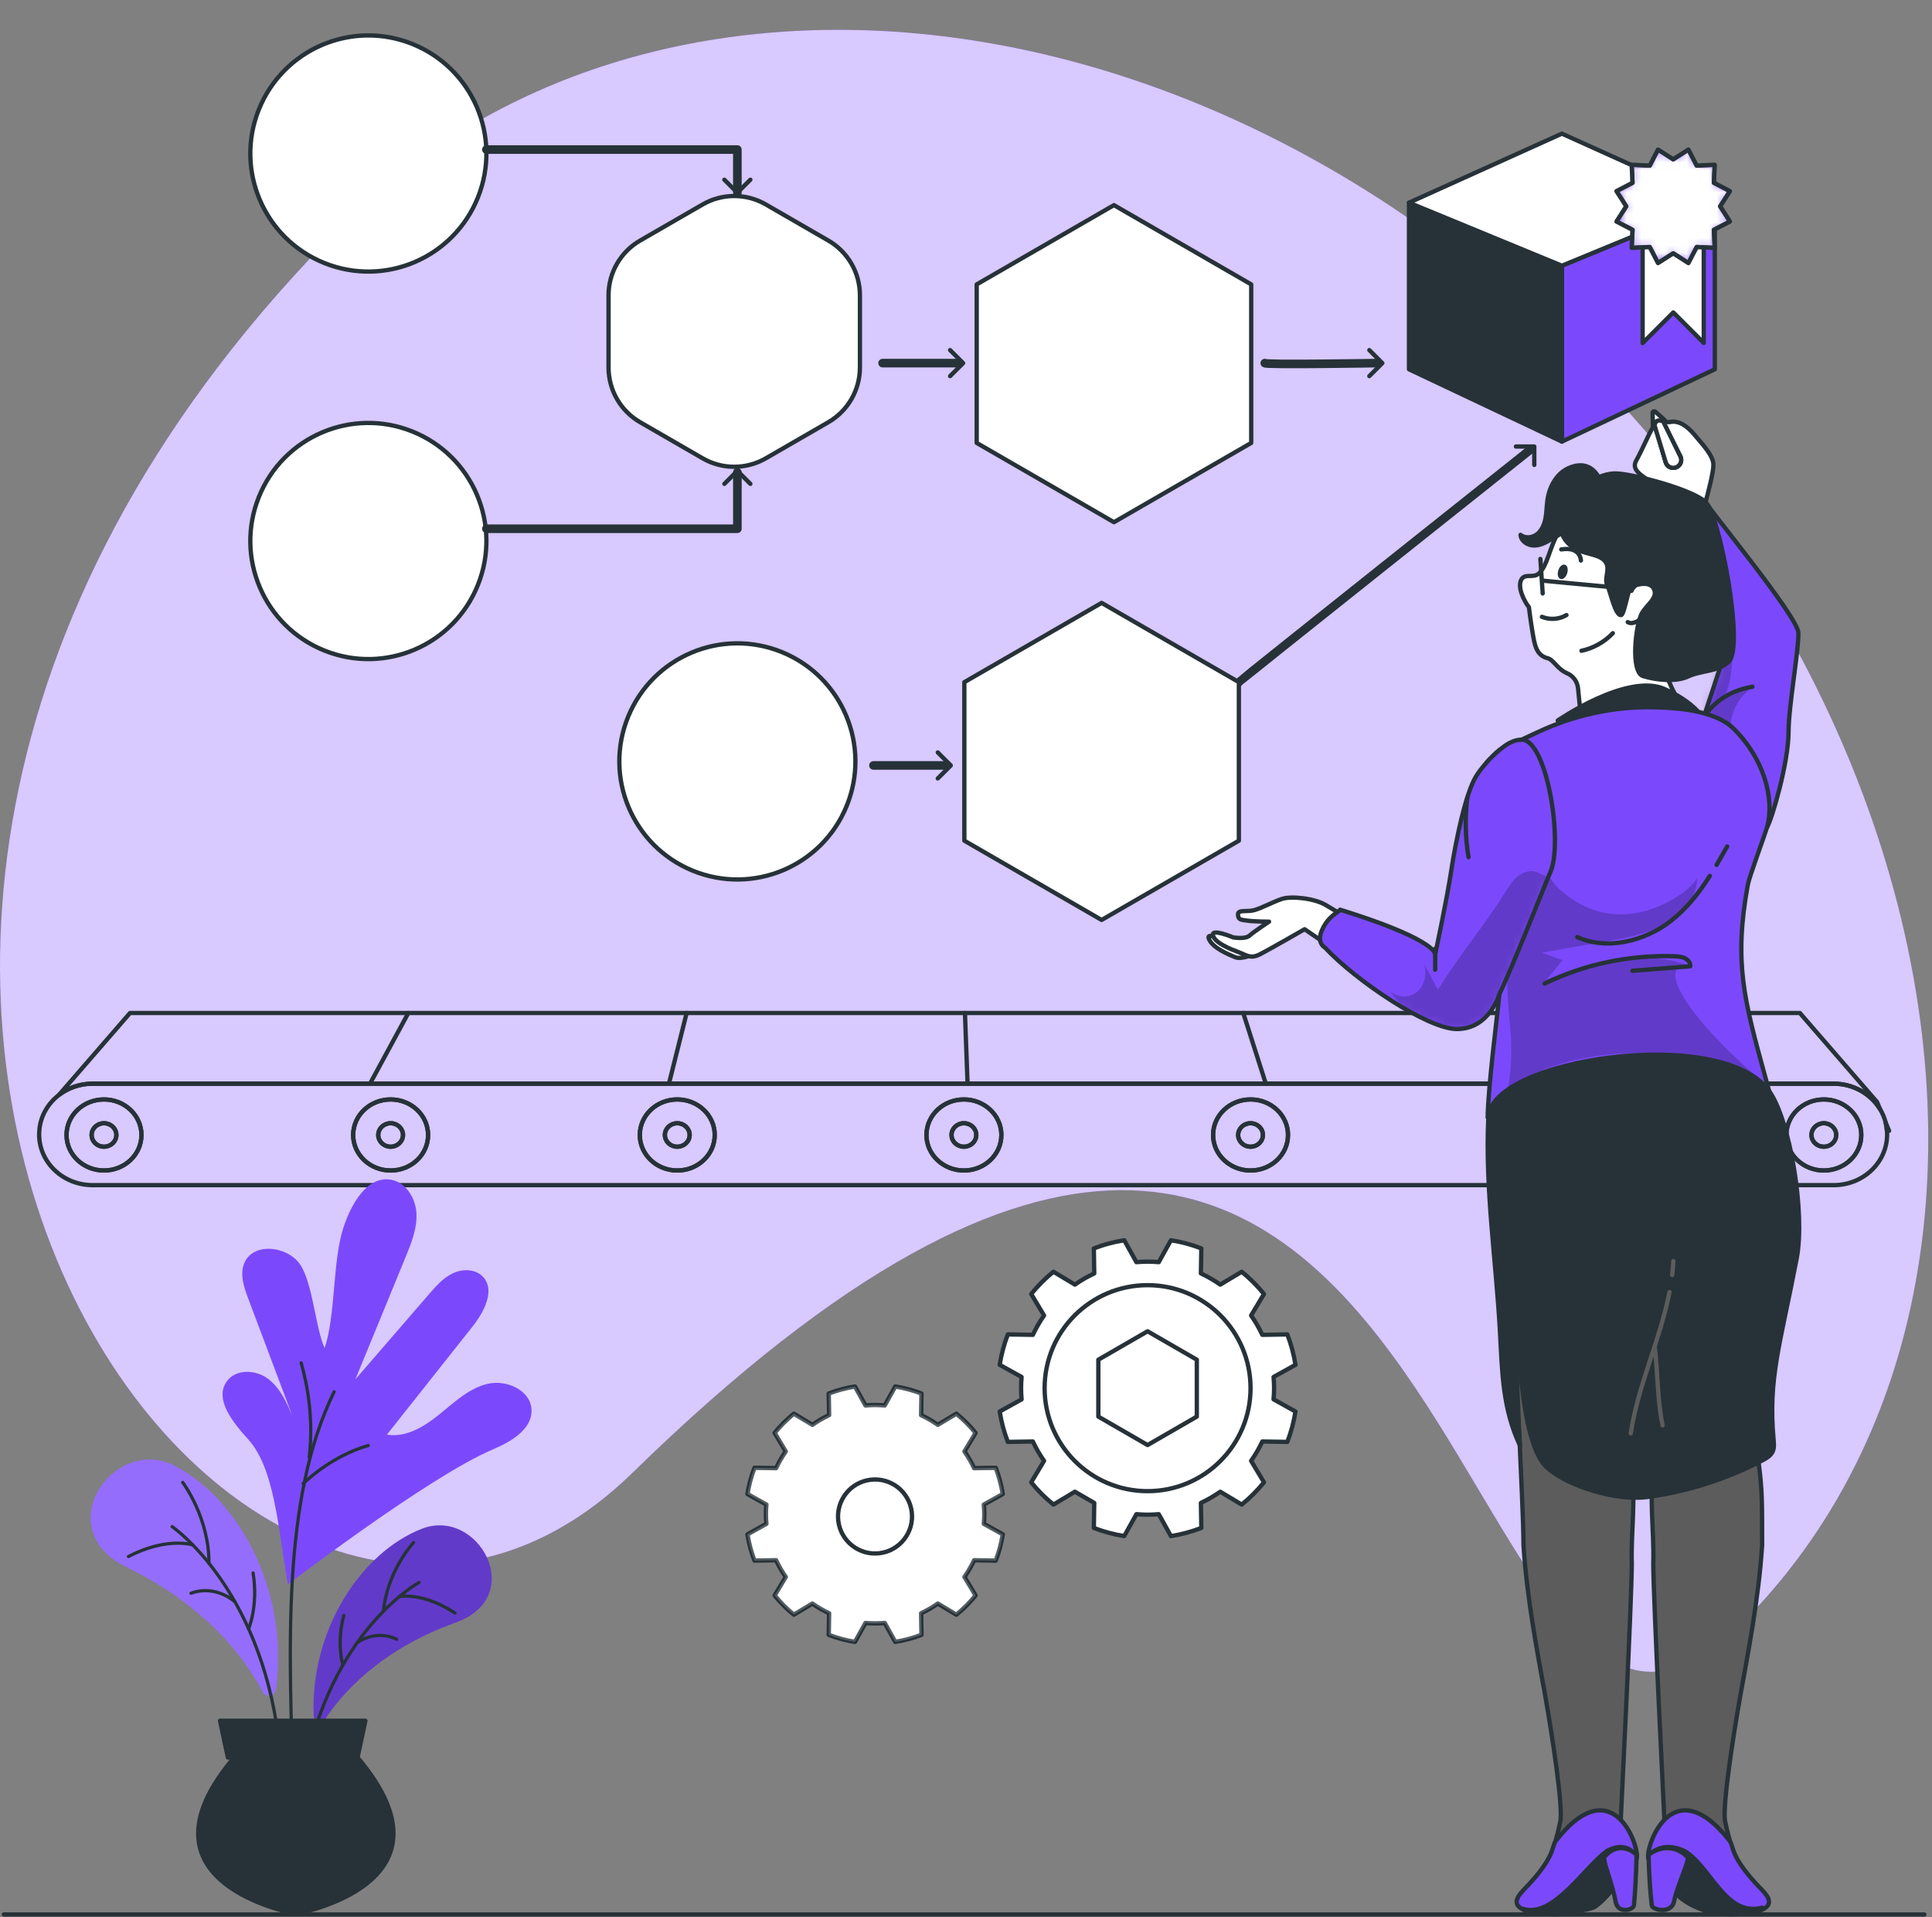 <svg width="256" height="254" viewBox="0 0 256 254" fill="none" xmlns="http://www.w3.org/2000/svg">
<rect x="0" y="0" width="256" height="254" fill="#808080" stroke="none"/>
<path d="M230.704 215.141C271.056 174.789 260.849 99.303 209.655 48.109C158.461 -3.085 85.724 -10.542 45.372 29.811C-53.227 128.41 31.996 245.725 83.785 195.132C196.046 85.466 190.351 255.494 230.704 215.141Z" fill="#7B49FB"/>
<path opacity="0.7" d="M230.704 215.141C271.056 174.789 260.849 99.303 209.655 48.109C158.461 -3.085 85.724 -10.542 45.372 29.811C-53.227 128.41 31.996 245.725 83.785 195.132C196.046 85.466 190.351 255.494 230.704 215.141Z" fill="white"/>
<path d="M49.151 143.333L54.105 134.197" stroke="#263238" stroke-width="0.57" stroke-linecap="round" stroke-linejoin="round"/>
<path d="M88.676 143.411L90.982 134.197" stroke="#263238" stroke-width="0.57" stroke-linecap="round" stroke-linejoin="round"/>
<path d="M128.204 143.489L127.86 134.197" stroke="#263238" stroke-width="0.57" stroke-linecap="round" stroke-linejoin="round"/>
<path d="M167.729 143.568L164.737 134.197" stroke="#263238" stroke-width="0.57" stroke-linecap="round" stroke-linejoin="round"/>
<path d="M207.255 143.646L201.615 134.197" stroke="#263238" stroke-width="0.57" stroke-linecap="round" stroke-linejoin="round"/>
<path d="M242.964 143.558C245.592 143.558 247.889 144.915 249.114 146.929L248.719 145.99L238.492 134.197H17.227L7.807 145.05C9.027 144.116 10.579 143.557 12.274 143.557H242.964V143.558Z" stroke="#263238" stroke-width="0.57" stroke-linecap="round" stroke-linejoin="round"/>
<path d="M250.316 149.801L249.858 148.705C249.95 149.063 250.007 149.427 250.03 149.801H250.316Z" stroke="#263238" stroke-width="0.57" stroke-linecap="round" stroke-linejoin="round"/>
<path d="M249.859 148.705C249.698 148.075 249.446 147.478 249.114 146.929C247.889 144.915 245.592 143.558 242.964 143.558H12.274C10.579 143.558 9.028 144.117 7.808 145.051C7.614 145.203 7.43 145.361 7.258 145.523C6.76 145.995 6.336 146.539 6.004 147.136C5.552 147.945 5.272 148.846 5.208 149.801C5.191 149.959 5.186 150.116 5.186 150.279C5.186 153.993 8.358 157.001 12.275 157.001H242.965C244.923 157.001 246.699 156.252 247.981 155.035C249.264 153.819 250.054 152.136 250.054 150.279C250.054 150.116 250.048 149.959 250.031 149.801C250.007 149.427 249.95 149.063 249.859 148.705ZM13.779 155.061C11.038 155.061 8.816 152.954 8.816 150.355C8.816 147.755 11.038 145.648 13.779 145.648C16.521 145.648 18.743 147.755 18.743 150.355C18.743 152.954 16.52 155.061 13.779 155.061ZM51.76 155.061C49.019 155.061 46.797 152.954 46.797 150.355C46.797 147.755 49.019 145.648 51.76 145.648C54.501 145.648 56.724 147.755 56.724 150.355C56.724 152.954 54.501 155.061 51.76 155.061ZM89.741 155.061C87 155.061 84.778 152.954 84.778 150.355C84.778 147.755 87 145.648 89.741 145.648C92.483 145.648 94.705 147.755 94.705 150.355C94.705 152.954 92.483 155.061 89.741 155.061ZM127.723 155.061C124.981 155.061 122.759 152.954 122.759 150.355C122.759 147.755 124.981 145.648 127.723 145.648C130.464 145.648 132.686 147.755 132.686 150.355C132.686 152.954 130.464 155.061 127.723 155.061ZM165.704 155.061C162.963 155.061 160.741 152.954 160.741 150.355C160.741 147.755 162.963 145.648 165.704 145.648C168.446 145.648 170.668 147.755 170.668 150.355C170.667 152.954 168.445 155.061 165.704 155.061ZM203.685 155.061C200.944 155.061 198.722 152.954 198.722 150.355C198.722 147.755 200.944 145.648 203.685 145.648C206.427 145.648 208.649 147.755 208.649 150.355C208.649 152.954 206.426 155.061 203.685 155.061ZM241.666 155.061C238.925 155.061 236.703 152.954 236.703 150.355C236.703 147.755 238.925 145.648 241.666 145.648C244.408 145.648 246.63 147.755 246.63 150.355C246.63 152.954 244.408 155.061 241.666 155.061Z" stroke="#263238" stroke-width="0.57" stroke-linecap="round" stroke-linejoin="round"/>
<path d="M13.779 145.648C11.037 145.648 8.815 147.755 8.815 150.355C8.815 152.954 11.037 155.061 13.779 155.061C16.521 155.061 18.743 152.954 18.743 150.355C18.743 147.755 16.52 145.648 13.779 145.648ZM13.779 151.91C12.873 151.91 12.139 151.214 12.139 150.355C12.139 149.495 12.873 148.8 13.779 148.8C14.685 148.8 15.419 149.496 15.419 150.355C15.419 151.213 14.685 151.91 13.779 151.91Z" stroke="#263238" stroke-width="0.57" stroke-linecap="round" stroke-linejoin="round"/>
<path d="M13.78 148.8C12.874 148.8 12.139 149.496 12.139 150.355C12.139 151.213 12.874 151.91 13.78 151.91C14.686 151.91 15.42 151.214 15.42 150.355C15.42 149.495 14.685 148.8 13.78 148.8Z" stroke="#263238" stroke-width="0.57" stroke-linecap="round" stroke-linejoin="round"/>
<path d="M51.76 145.648C49.019 145.648 46.796 147.755 46.796 150.355C46.796 152.954 49.019 155.061 51.76 155.061C54.501 155.061 56.724 152.954 56.724 150.355C56.724 147.755 54.501 145.648 51.76 145.648ZM51.76 151.91C50.854 151.91 50.12 151.214 50.12 150.355C50.12 149.495 50.854 148.8 51.76 148.8C52.666 148.8 53.4 149.496 53.4 150.355C53.4 151.213 52.666 151.91 51.76 151.91Z" stroke="#263238" stroke-width="0.57" stroke-linecap="round" stroke-linejoin="round"/>
<path d="M51.761 148.8C50.855 148.8 50.12 149.496 50.12 150.355C50.12 151.213 50.855 151.91 51.761 151.91C52.667 151.91 53.401 151.214 53.401 150.355C53.401 149.495 52.667 148.8 51.761 148.8Z" stroke="#263238" stroke-width="0.57" stroke-linecap="round" stroke-linejoin="round"/>
<path d="M89.742 145.648C87 145.648 84.778 147.755 84.778 150.355C84.778 152.954 87 155.061 89.742 155.061C92.483 155.061 94.705 152.954 94.705 150.355C94.705 147.755 92.483 145.648 89.742 145.648ZM89.742 151.91C88.835 151.91 88.101 151.214 88.101 150.355C88.101 149.495 88.835 148.8 89.742 148.8C90.648 148.8 91.382 149.496 91.382 150.355C91.382 151.213 90.648 151.91 89.742 151.91Z" stroke="#263238" stroke-width="0.57" stroke-linecap="round" stroke-linejoin="round"/>
<path d="M89.741 148.8C88.835 148.8 88.101 149.496 88.101 150.355C88.101 151.213 88.835 151.91 89.741 151.91C90.647 151.91 91.382 151.214 91.382 150.355C91.382 149.495 90.647 148.8 89.741 148.8Z" stroke="#263238" stroke-width="0.57" stroke-linecap="round" stroke-linejoin="round"/>
<path d="M127.723 145.648C124.981 145.648 122.759 147.755 122.759 150.355C122.759 152.954 124.981 155.061 127.723 155.061C130.465 155.061 132.687 152.954 132.687 150.355C132.687 147.755 130.465 145.648 127.723 145.648ZM127.723 151.91C126.817 151.91 126.082 151.214 126.082 150.355C126.082 149.495 126.817 148.8 127.723 148.8C128.629 148.8 129.363 149.496 129.363 150.355C129.363 151.213 128.629 151.91 127.723 151.91Z" stroke="#263238" stroke-width="0.57" stroke-linecap="round" stroke-linejoin="round"/>
<path d="M127.723 148.8C126.816 148.8 126.082 149.496 126.082 150.355C126.082 151.213 126.816 151.91 127.723 151.91C128.629 151.91 129.363 151.214 129.363 150.355C129.363 149.495 128.629 148.8 127.723 148.8Z" stroke="#263238" stroke-width="0.57" stroke-linecap="round" stroke-linejoin="round"/>
<path d="M165.704 145.648C162.963 145.648 160.741 147.755 160.741 150.355C160.741 152.954 162.963 155.061 165.704 155.061C168.446 155.061 170.668 152.954 170.668 150.355C170.668 147.755 168.445 145.648 165.704 145.648ZM165.704 151.91C164.798 151.91 164.064 151.214 164.064 150.355C164.064 149.495 164.799 148.8 165.704 148.8C166.61 148.8 167.345 149.496 167.345 150.355C167.345 151.213 166.61 151.91 165.704 151.91Z" stroke="#263238" stroke-width="0.57" stroke-linecap="round" stroke-linejoin="round"/>
<path d="M165.704 148.8C164.798 148.8 164.064 149.496 164.064 150.355C164.064 151.213 164.799 151.91 165.704 151.91C166.61 151.91 167.345 151.214 167.345 150.355C167.345 149.495 166.61 148.8 165.704 148.8Z" stroke="#263238" stroke-width="0.57" stroke-linecap="round" stroke-linejoin="round"/>
<path d="M203.686 145.648C200.945 145.648 198.722 147.755 198.722 150.355C198.722 152.954 200.944 155.061 203.686 155.061C206.427 155.061 208.65 152.954 208.65 150.355C208.65 147.755 206.427 145.648 203.686 145.648ZM203.686 151.91C202.78 151.91 202.045 151.214 202.045 150.355C202.045 149.495 202.78 148.8 203.686 148.8C204.592 148.8 205.326 149.496 205.326 150.355C205.326 151.213 204.592 151.91 203.686 151.91Z" stroke="#263238" stroke-width="0.57" stroke-linecap="round" stroke-linejoin="round"/>
<path d="M203.685 148.8C202.779 148.8 202.044 149.496 202.044 150.355C202.044 151.213 202.779 151.91 203.685 151.91C204.591 151.91 205.325 151.214 205.325 150.355C205.325 149.495 204.591 148.8 203.685 148.8Z" stroke="#263238" stroke-width="0.57" stroke-linecap="round" stroke-linejoin="round"/>
<path d="M241.667 145.648C238.926 145.648 236.704 147.755 236.704 150.355C236.704 152.954 238.926 155.061 241.667 155.061C244.409 155.061 246.631 152.954 246.631 150.355C246.631 147.755 244.409 145.648 241.667 145.648ZM241.667 151.91C240.761 151.91 240.027 151.214 240.027 150.355C240.027 149.495 240.761 148.8 241.667 148.8C242.573 148.8 243.308 149.496 243.308 150.355C243.308 151.213 242.573 151.91 241.667 151.91Z" stroke="#263238" stroke-width="0.57" stroke-linecap="round" stroke-linejoin="round"/>
<path d="M241.666 148.8C240.76 148.8 240.026 149.496 240.026 150.355C240.026 151.213 240.76 151.91 241.666 151.91C242.572 151.91 243.307 151.214 243.307 150.355C243.307 149.495 242.572 148.8 241.666 148.8Z" stroke="#263238" stroke-width="0.57" stroke-linecap="round" stroke-linejoin="round"/>
<path d="M170.577 176.776L167.261 176.831C166.842 175.93 166.344 175.072 165.777 174.266L167.483 171.422C166.606 170.339 165.617 169.35 164.534 168.473L161.69 170.179C160.884 169.612 160.027 169.114 159.125 168.695L159.18 165.38C157.896 164.886 156.55 164.518 155.154 164.3L153.542 167.202C153.053 167.16 152.56 167.133 152.061 167.133C151.561 167.133 151.069 167.16 150.58 167.202L148.967 164.3C147.571 164.518 146.225 164.886 144.942 165.38L144.996 168.695C144.095 169.114 143.237 169.612 142.432 170.179L139.587 168.473C138.505 169.35 137.516 170.339 136.639 171.422L138.344 174.266C137.777 175.072 137.28 175.93 136.86 176.831L133.544 176.776C133.05 178.06 132.683 179.406 132.465 180.802L135.368 182.415C135.325 182.903 135.299 183.396 135.299 183.895C135.299 184.395 135.325 184.888 135.368 185.376L132.465 186.989C132.683 188.385 133.051 189.731 133.544 191.014L136.86 190.96C137.28 191.861 137.777 192.719 138.344 193.524L136.639 196.369C137.516 197.452 138.504 198.44 139.587 199.317L142.432 197.612L144.996 199.096L144.942 202.411C146.225 202.905 147.571 203.272 148.967 203.491L150.58 200.588C151.069 200.631 151.561 200.657 152.061 200.657C152.56 200.657 153.053 200.631 153.542 200.588L155.154 203.491C156.55 203.273 157.896 202.905 159.18 202.411L159.125 199.096C160.027 198.676 160.884 198.179 161.69 197.612L164.534 199.317C165.617 198.44 166.606 197.452 167.483 196.369L165.777 193.524C166.344 192.719 166.842 191.861 167.261 190.96L170.577 191.014C171.07 189.731 171.438 188.385 171.657 186.989L168.754 185.376C168.796 184.888 168.823 184.395 168.823 183.895C168.823 183.396 168.796 182.903 168.754 182.415L171.657 180.802C171.438 179.406 171.07 178.06 170.577 176.776Z" fill="white" stroke="#263238" stroke-width="0.57" stroke-linecap="round" stroke-linejoin="round"/>
<path d="M152.06 197.539C159.596 197.539 165.704 191.43 165.704 183.895C165.704 176.359 159.596 170.251 152.06 170.251C144.525 170.251 138.417 176.359 138.417 183.895C138.417 191.43 144.525 197.539 152.06 197.539Z" fill="white" stroke="#263238" stroke-width="0.57" stroke-linecap="round" stroke-linejoin="round"/>
<path d="M158.585 187.663V180.127L152.06 176.36L145.535 180.127V187.663L152.06 191.43L158.585 187.663Z" fill="white" stroke="#263238" stroke-width="0.57" stroke-linecap="round" stroke-linejoin="round"/>
<path d="M131.938 194.446L129.077 194.493C128.715 193.715 128.285 192.975 127.796 192.28L129.267 189.825C128.511 188.89 127.657 188.037 126.723 187.28L124.268 188.752C123.572 188.263 122.832 187.833 122.054 187.471L122.102 184.609C120.994 184.183 119.832 183.866 118.627 183.678L117.235 186.183C116.814 186.146 116.388 186.124 115.957 186.124C115.526 186.124 115.1 186.146 114.679 186.183L113.287 183.678C112.082 183.866 110.921 184.183 109.813 184.609L109.86 187.471C109.082 187.833 108.342 188.263 107.647 188.752L105.192 187.28C104.257 188.037 103.404 188.89 102.647 189.825L104.119 192.28C103.63 192.975 103.2 193.715 102.838 194.493L99.976 194.446C99.55 195.554 99.233 196.715 99.044 197.92L101.549 199.312C101.512 199.734 101.49 200.159 101.49 200.591C101.49 201.022 101.512 201.447 101.549 201.869L99.044 203.261C99.233 204.466 99.55 205.628 99.976 206.735L102.838 206.688C103.2 207.466 103.63 208.206 104.119 208.901L102.647 211.356C103.404 212.291 104.257 213.144 105.192 213.901L107.647 212.429C108.342 212.918 109.082 213.348 109.86 213.71L109.813 216.571C110.921 216.997 112.082 217.315 113.287 217.503L114.679 214.998C115.1 215.035 115.526 215.057 115.957 215.057C116.388 215.057 116.813 215.035 117.235 214.998L118.627 217.503C119.832 217.314 120.994 216.997 122.102 216.571L122.054 213.71C122.833 213.348 123.572 212.918 124.268 212.429L126.723 213.901C127.657 213.144 128.51 212.291 129.267 211.356L127.796 208.901C128.285 208.206 128.715 207.466 129.077 206.688L131.938 206.735C132.364 205.627 132.682 204.466 132.871 203.261L130.365 201.869C130.402 201.448 130.424 201.022 130.424 200.591C130.424 200.159 130.402 199.734 130.365 199.312L132.871 197.92C132.682 196.715 132.365 195.554 131.938 194.446Z" fill="white" stroke="#263238" stroke-width="0.57" stroke-linecap="round" stroke-linejoin="round"/>
<path opacity="0.3" d="M131.938 194.446L129.077 194.493C128.715 193.715 128.285 192.975 127.796 192.28L129.267 189.825C128.511 188.89 127.657 188.037 126.723 187.28L124.268 188.752C123.572 188.263 122.832 187.833 122.054 187.471L122.102 184.609C120.994 184.183 119.832 183.866 118.627 183.678L117.235 186.183C116.814 186.146 116.388 186.124 115.957 186.124C115.526 186.124 115.1 186.146 114.679 186.183L113.287 183.678C112.082 183.866 110.921 184.183 109.813 184.609L109.86 187.471C109.082 187.833 108.342 188.263 107.647 188.752L105.192 187.28C104.257 188.037 103.404 188.89 102.647 189.825L104.119 192.28C103.63 192.975 103.2 193.715 102.838 194.493L99.976 194.446C99.55 195.554 99.233 196.715 99.044 197.92L101.549 199.312C101.512 199.734 101.49 200.159 101.49 200.591C101.49 201.022 101.512 201.447 101.549 201.869L99.044 203.261C99.233 204.466 99.55 205.628 99.976 206.735L102.838 206.688C103.2 207.466 103.63 208.206 104.119 208.901L102.647 211.356C103.404 212.291 104.257 213.144 105.192 213.901L107.647 212.429C108.342 212.918 109.082 213.348 109.86 213.71L109.813 216.571C110.921 216.997 112.082 217.315 113.287 217.503L114.679 214.998C115.1 215.035 115.526 215.057 115.957 215.057C116.388 215.057 116.813 215.035 117.235 214.998L118.627 217.503C119.832 217.314 120.994 216.997 122.102 216.571L122.054 213.71C122.833 213.348 123.572 212.918 124.268 212.429L126.723 213.901C127.657 213.144 128.51 212.291 129.267 211.356L127.796 208.901C128.285 208.206 128.715 207.466 129.077 206.688L131.938 206.735C132.364 205.627 132.682 204.466 132.871 203.261L130.365 201.869C130.402 201.448 130.424 201.022 130.424 200.591C130.424 200.159 130.402 199.734 130.365 199.312L132.871 197.92C132.682 196.715 132.365 195.554 131.938 194.446Z" fill="white" stroke="#263238" stroke-width="0.57" stroke-linecap="round" stroke-linejoin="round"/>
<path d="M116.543 205.76C119.23 205.43 121.142 202.983 120.812 200.296C120.481 197.608 118.035 195.697 115.347 196.027C112.66 196.357 110.749 198.803 111.079 201.491C111.409 204.179 113.855 206.09 116.543 205.76Z" fill="white" stroke="#263238" stroke-width="0.57" stroke-linecap="round" stroke-linejoin="round"/>
<path d="M65.306 192.011C67.732 190.986 70.583 189.321 70.424 186.692C70.269 184.143 67.092 182.735 64.608 183.323C62.123 183.912 60.183 185.779 58.198 187.386C56.214 188.994 53.787 190.472 51.267 190.053C55.055 185.271 58.843 180.489 62.631 175.708C64.164 173.774 65.68 170.864 63.955 169.098C62.966 168.087 61.28 168.071 60.002 168.679C58.725 169.287 57.762 170.386 56.837 171.456C53.587 175.214 50.338 178.971 47.088 182.728C49.312 177.315 51.536 171.902 53.76 166.489C54.515 164.651 55.283 162.739 55.182 160.756C55.082 158.772 53.846 156.697 51.9 156.304C48.697 155.657 46.564 159.446 45.531 162.545C44.031 167.047 44.517 174.081 43.017 178.583C41.819 176.069 41.446 169.856 39.718 167.442C37.991 165.029 33.572 164.564 32.389 167.286C31.742 168.775 32.312 170.484 32.884 172.003C34.848 177.223 36.813 182.442 38.777 187.662C37.989 185.808 37.134 183.867 35.523 182.657C33.913 181.447 31.302 181.319 30.095 182.932C28.295 185.336 30.889 188.458 32.899 190.689C36.4 194.576 36.847 202.434 38.148 209.896C38.15 209.896 56.898 195.56 65.306 192.011Z" fill="#7B49FB"/>
<path d="M44.275 184.376C37.32 198.53 38.258 218.53 38.92 238" stroke="#263238" stroke-width="0.428" stroke-miterlimit="10" stroke-linecap="round" stroke-linejoin="round"/>
<path d="M39.908 180.538C40.772 183.629 41.557 187.971 40.977 193.042" stroke="#263238" stroke-width="0.428" stroke-miterlimit="10" stroke-linecap="round" stroke-linejoin="round"/>
<path d="M48.792 191.499C45.631 192.398 42.575 194.292 40.171 196.533" stroke="#263238" stroke-width="0.428" stroke-miterlimit="10" stroke-linecap="round" stroke-linejoin="round"/>
<path d="M39.617 253.435C39.457 253.471 39.32 253.495 39.205 253.519C39.091 253.495 38.948 253.471 38.788 253.435C34.798 252.558 18.252 247.903 31.024 232.823H47.375C60.141 247.896 43.607 252.558 39.617 253.435Z" fill="#263238" stroke="#263238" stroke-width="0.57" stroke-linecap="round" stroke-linejoin="round"/>
<path d="M36.561 223.778C36.428 224.736 35.23 224.968 34.79 224.12C32.769 220.224 27.755 212.941 16.753 207.598C6.379 202.56 15.091 190.004 23.161 194.183C31.859 198.687 38.325 211.061 36.561 223.778Z" fill="#7B49FB"/>
<path opacity="0.2" d="M36.561 223.778C36.428 224.736 35.23 224.968 34.79 224.12C32.769 220.224 27.755 212.941 16.753 207.598C6.379 202.56 15.091 190.004 23.161 194.183C31.859 198.687 38.325 211.061 36.561 223.778Z" fill="white"/>
<path d="M22.812 202.242C22.812 202.242 34.388 210.148 36.913 230.316" stroke="#263238" stroke-width="0.428" stroke-miterlimit="10" stroke-linecap="round" stroke-linejoin="round"/>
<path d="M25.545 204.662C25.545 204.662 22.105 203.551 17.019 206.199" stroke="#263238" stroke-width="0.428" stroke-miterlimit="10" stroke-linecap="round" stroke-linejoin="round"/>
<path d="M24.211 196.381C24.211 196.381 27.729 201.028 27.686 207.09" stroke="#263238" stroke-width="0.428" stroke-miterlimit="10" stroke-linecap="round" stroke-linejoin="round"/>
<path d="M31.137 212.207C31.137 212.207 28.634 209.858 25.311 211.06" stroke="#263238" stroke-width="0.428" stroke-miterlimit="10" stroke-linecap="round" stroke-linejoin="round"/>
<path d="M32.944 215.779C32.944 215.779 34.247 212.703 33.535 208.372" stroke="#263238" stroke-width="0.428" stroke-miterlimit="10" stroke-linecap="round" stroke-linejoin="round"/>
<path d="M41.565 227.266C41.599 228.121 42.633 228.442 43.094 227.738C45.208 224.505 50.249 218.581 60.391 214.942C69.953 211.511 63.371 199.622 55.91 202.52C47.868 205.643 41.11 215.906 41.565 227.266Z" fill="#7B49FB"/>
<path opacity="0.2" d="M41.565 227.266C41.599 228.121 42.633 228.442 43.094 227.738C45.208 224.505 50.249 218.581 60.391 214.942C69.953 211.511 63.371 199.622 55.91 202.52C47.868 205.643 41.11 215.906 41.565 227.266Z" fill="black"/>
<path d="M55.521 209.644C55.521 209.644 44.653 215.483 40.69 232.985" stroke="#263238" stroke-width="0.428" stroke-miterlimit="10" stroke-linecap="round" stroke-linejoin="round"/>
<path d="M52.908 211.51C52.908 211.51 56.03 210.863 60.276 213.684" stroke="#263238" stroke-width="0.428" stroke-miterlimit="10" stroke-linecap="round" stroke-linejoin="round"/>
<path d="M54.796 204.352C54.796 204.352 51.3 208.102 50.814 213.44" stroke="#263238" stroke-width="0.428" stroke-miterlimit="10" stroke-linecap="round" stroke-linejoin="round"/>
<path d="M47.335 217.608C47.335 217.608 49.741 215.783 52.561 217.161" stroke="#263238" stroke-width="0.428" stroke-miterlimit="10" stroke-linecap="round" stroke-linejoin="round"/>
<path d="M45.437 220.576C45.437 220.576 44.556 217.745 45.557 214.002" stroke="#263238" stroke-width="0.428" stroke-miterlimit="10" stroke-linecap="round" stroke-linejoin="round"/>
<path d="M30.196 232.824H47.377L48.419 227.955H29.154L30.196 232.824Z" fill="#263238" stroke="#263238" stroke-width="0.57" stroke-linecap="round" stroke-linejoin="round"/>
<path d="M63.323 77.492C66.539 69.477 62.648 60.372 54.632 57.157C46.616 53.941 37.512 57.832 34.296 65.848C31.081 73.864 34.972 82.968 42.988 86.184C51.003 89.399 60.108 85.508 63.323 77.492Z" fill="white" stroke="#263238" stroke-width="0.57" stroke-linecap="round" stroke-linejoin="round"/>
<path d="M112.173 106.802C115.451 98.811 111.63 89.676 103.64 86.399C95.649 83.121 86.514 86.942 83.237 94.932C79.959 102.923 83.78 112.058 91.77 115.335C99.761 118.613 108.896 114.792 112.173 106.802Z" fill="white" stroke="#263238" stroke-width="0.57" stroke-linecap="round" stroke-linejoin="round"/>
<path d="M125.896 46.381L127.618 48.103L125.896 49.825" stroke="#263238" stroke-width="0.57" stroke-linecap="round" stroke-linejoin="round"/>
<path d="M116.951 48.103H126.969" stroke="#263238" stroke-width="1.14" stroke-linecap="round" stroke-linejoin="round"/>
<path d="M124.261 99.679L125.983 101.401L124.261 103.123" stroke="#263238" stroke-width="0.57" stroke-linecap="round" stroke-linejoin="round"/>
<path d="M115.741 101.401H125.518" stroke="#263238" stroke-width="1.14" stroke-linecap="round" stroke-linejoin="round"/>
<path d="M181.443 46.381L183.165 48.103L181.443 49.825" stroke="#263238" stroke-width="0.57" stroke-linecap="round" stroke-linejoin="round"/>
<path d="M167.591 48.103C167.591 48.346 182.304 48.103 182.304 48.103" stroke="#263238" stroke-width="1.14" stroke-linecap="round" stroke-linejoin="round"/>
<path d="M200.866 59.153H203.301V61.588" stroke="#263238" stroke-width="0.57" stroke-linecap="round" stroke-linejoin="round"/>
<path d="M164.158 90.368C164.293 90.165 202.731 59.607 202.731 59.607" stroke="#263238" stroke-width="1.14" stroke-linecap="round" stroke-linejoin="round"/>
<path d="M64.45 70.042H97.706V62.567" stroke="#263238" stroke-width="1.14" stroke-linecap="round" stroke-linejoin="round"/>
<path d="M63.323 26.158C66.538 18.142 62.647 9.037 54.631 5.822C46.616 2.607 37.511 6.498 34.296 14.514C31.08 22.529 34.972 31.634 42.987 34.849C51.003 38.065 60.108 34.173 63.323 26.158Z" fill="white" stroke="#263238" stroke-width="0.57" stroke-linecap="round" stroke-linejoin="round"/>
<path d="M95.981 23.808L97.703 25.53L99.425 23.808" stroke="#263238" stroke-width="0.57" stroke-linecap="round" stroke-linejoin="round"/>
<path d="M64.448 19.813H97.704V25.516" stroke="#263238" stroke-width="1.14" stroke-linecap="round" stroke-linejoin="round"/>
<path d="M99.427 64.099L97.704 62.377L95.982 64.099" stroke="#263238" stroke-width="0.57" stroke-linecap="round" stroke-linejoin="round"/>
<path d="M227.221 26.849V27.494V48.922L206.96 58.502V35.198L227.221 26.849Z" fill="#7B49FB" stroke="#263238" stroke-width="0.57" stroke-linecap="round" stroke-linejoin="round"/>
<path d="M186.698 26.849V27.494V48.922L206.96 58.502V35.198L186.698 26.849Z" fill="#263238" stroke="#263238" stroke-width="0.57" stroke-linecap="round" stroke-linejoin="round"/>
<path d="M227.221 26.849L206.96 35.198L186.698 26.849L206.96 17.704L227.221 26.849Z" fill="white" stroke="#263238" stroke-width="0.57" stroke-linecap="round" stroke-linejoin="round"/>
<path d="M217.658 30.414V45.45L221.719 41.389L225.757 45.428V30.339L217.658 30.414Z" fill="white" stroke="#263238" stroke-width="0.57" stroke-linecap="round" stroke-linejoin="round"/>
<path d="M221.709 21.105L223.724 19.813L224.823 21.939L227.213 21.828L227.102 24.218L229.228 25.317L227.936 27.332L229.228 29.346L227.102 30.446L227.213 32.836L224.823 32.725L223.724 34.85L221.709 33.559L219.695 34.85L218.595 32.725L216.205 32.836L216.316 30.446L214.19 29.346L215.482 27.332L214.19 25.317L216.316 24.218L216.205 21.828L218.595 21.939L219.695 19.813L221.709 21.105Z" fill="#7B49FB"/>
<mask id="mask0_528_5874" style="mask-type:luminance" maskUnits="userSpaceOnUse" x="214" y="19" width="16" height="16">
<path d="M221.711 21.104L223.726 19.813L224.825 21.939L227.215 21.827L227.104 24.218L229.23 25.317L227.938 27.332L229.23 29.346L227.104 30.446L227.215 32.836L224.825 32.725L223.726 34.85L221.711 33.559L219.697 34.85L218.597 32.725L216.207 32.836L216.318 30.446L214.192 29.346L215.484 27.332L214.192 25.317L216.318 24.218L216.207 21.827L218.597 21.939L219.697 19.813L221.711 21.104Z" fill="white"/>
</mask>
<g mask="url(#mask0_528_5874)">
<path d="M221.711 21.104L223.725 19.813L224.825 21.939L227.215 21.827L227.104 24.218L229.229 25.317L227.938 27.332L229.229 29.346L227.104 30.446L227.215 32.836L224.825 32.725L223.725 34.85L221.711 33.559L219.696 34.85L218.597 32.725L216.206 32.836L216.318 30.446L214.192 29.346L215.483 27.332L214.192 25.317L216.318 24.218L216.206 21.827L218.597 21.939L219.696 19.813L221.711 21.104Z" fill="white" stroke="#263238" stroke-width="0.57" stroke-linecap="round" stroke-linejoin="round"/>
</g>
<path d="M221.709 21.105L223.724 19.813L224.823 21.939L227.213 21.828L227.102 24.218L229.228 25.317L227.936 27.332L229.228 29.346L227.102 30.446L227.213 32.836L224.823 32.725L223.724 34.85L221.709 33.559L219.695 34.85L218.595 32.725L216.205 32.836L216.316 30.446L214.19 29.346L215.482 27.332L214.19 25.317L216.316 24.218L216.205 21.828L218.595 21.939L219.695 19.813L221.709 21.105Z" stroke="#263238" stroke-width="0.57" stroke-miterlimit="10" stroke-linecap="round" stroke-linejoin="round"/>
<path d="M165.792 58.676V37.675L147.604 27.174L129.417 37.675V58.676L147.604 69.177L165.792 58.676Z" fill="white" stroke="#263238" stroke-width="0.57" stroke-linecap="round" stroke-linejoin="round"/>
<path d="M164.157 111.369V90.368L145.969 79.867L127.781 90.368V111.369L145.969 121.87L164.157 111.369Z" fill="white" stroke="#263238" stroke-width="0.57" stroke-linecap="round" stroke-linejoin="round"/>
<path d="M113.944 48.68V39.12C113.944 36.128 112.348 33.363 109.757 31.867L101.477 27.087C98.886 25.591 95.693 25.591 93.102 27.087L84.822 31.867C82.231 33.363 80.635 36.128 80.635 39.12V48.68C80.635 51.673 82.231 54.437 84.822 55.933L93.102 60.714C95.693 62.21 98.885 62.21 101.477 60.714L109.757 55.933C112.348 54.438 113.944 51.673 113.944 48.68Z" fill="white" stroke="#263238" stroke-width="0.57" stroke-linecap="round" stroke-linejoin="round"/>
<path d="M218.979 54.709L219.016 56.387C219.024 56.55 219.182 56.413 219.318 56.322C219.587 56.143 219.785 55.941 220.403 55.834C220.599 55.799 220.713 55.777 220.569 55.64L219.338 54.545C219.199 54.413 218.969 54.518 218.979 54.709Z" fill="white" stroke="#263238" stroke-width="0.57" stroke-miterlimit="10" stroke-linecap="round" stroke-linejoin="round"/>
<path d="M224.552 57.622C223.575 56.439 222.466 55.697 221.389 55.893C220.313 56.088 219.817 55.185 219.091 56.451C218.366 57.717 217.669 59.446 216.805 61.024C215.94 62.603 218.439 63.255 219.103 64.337C219.638 65.207 221.166 66.797 221.869 68.024C222.985 67.031 224.496 66.479 225.997 66.49C226.315 65.336 227.067 62.496 227.034 61.526C226.989 60.293 225.528 58.804 224.552 57.622ZM222.097 61.9C222.059 61.916 222.019 61.928 221.98 61.938C221.428 62.089 220.859 61.76 220.708 61.208L219.274 56.366C219.235 55.44 220.322 55.864 220.322 55.864L222.655 60.472C222.671 60.5 222.682 60.528 222.694 60.561C222.738 60.683 222.761 60.812 222.761 60.934C222.761 61.348 222.51 61.738 222.097 61.9Z" fill="white" stroke="#263238" stroke-width="0.57" stroke-linecap="round" stroke-linejoin="round"/>
<path d="M221.98 61.939C221.428 62.089 220.859 61.76 220.708 61.208L219.593 56.98C219.553 56.054 220.641 56.478 220.641 56.478L222.655 60.472C222.671 60.5 222.683 60.528 222.694 60.561C222.739 60.684 222.761 60.812 222.761 60.935C222.761 61.347 222.51 61.738 222.097 61.9C222.058 61.917 222.018 61.928 221.98 61.939Z" fill="#7B49FB" stroke="#263238" stroke-width="0.57" stroke-linecap="round" stroke-linejoin="round"/>
<path d="M238.29 83.803C238.38 85.968 236.992 93.604 236.992 96.939C236.992 101.076 234.758 108.596 234.152 109.575C234.089 109.677 233.404 106.906 233.305 106.837L223.976 100.388L228.06 88.012C228.557 86.505 228.425 84.867 227.695 83.459C226.092 80.367 223.278 74.409 222.215 68.85C222.17 68.61 222.047 68.326 221.869 68.025C222.984 67.032 224.496 66.479 225.996 66.491C225.913 66.797 238.201 81.639 238.29 83.803Z" fill="#7B49FB"/>
<mask id="mask1_528_5874" style="mask-type:luminance" maskUnits="userSpaceOnUse" x="221" y="66" width="18" height="44">
<path d="M238.29 83.804C238.38 85.968 236.992 93.604 236.992 96.939C236.992 101.076 234.758 108.596 234.152 109.575C234.089 109.677 233.404 106.906 233.305 106.837L223.976 100.388L228.06 88.012C228.557 86.505 228.425 84.867 227.695 83.459C226.092 80.367 223.278 74.409 222.215 68.85C222.17 68.61 222.047 68.326 221.869 68.025C222.984 67.032 224.496 66.48 225.996 66.491C225.913 66.797 238.201 81.639 238.29 83.804Z" fill="white"/>
</mask>
<g mask="url(#mask1_528_5874)">
<path opacity="0.2" d="M227.074 84.774C227.008 88.247 225.717 91.566 224.444 94.798C226.149 94.431 228.019 94.943 229.3 96.126C229.434 93.957 230.712 91.89 232.593 90.801C231.102 91.337 229.612 91.873 228.122 92.409C229.529 91.902 229.664 85.938 229.635 84.74C229.573 82.111 228.96 79.489 227.836 77.111C227.467 76.33 226.775 74.416 225.887 74.138C224.529 73.714 224.733 74.615 224.883 75.462C225.454 78.697 227.139 81.315 227.074 84.774Z" fill="black"/>
</g>
<path d="M238.29 83.803C238.38 85.968 236.992 93.604 236.992 96.939C236.992 101.076 234.758 108.596 234.152 109.575C234.089 109.677 233.404 106.906 233.305 106.837L223.976 100.388L228.06 88.012C228.557 86.505 228.425 84.867 227.695 83.459C226.092 80.367 223.278 74.409 222.215 68.85C222.17 68.61 222.047 68.326 221.869 68.025C222.984 67.032 224.496 66.479 225.996 66.491C225.913 66.797 238.201 81.639 238.29 83.803Z" stroke="#263238" stroke-width="0.57" stroke-linecap="round" stroke-linejoin="round"/>
<path d="M222.761 60.935C222.761 61.348 222.51 61.738 222.097 61.9C222.059 61.916 222.019 61.928 221.98 61.938C221.428 62.089 220.859 61.76 220.708 61.208L219.245 56.387C219.375 55.295 220.381 55.827 220.381 55.827L222.655 60.472C222.672 60.5 222.683 60.528 222.694 60.561C222.739 60.684 222.761 60.812 222.761 60.935Z" fill="white" stroke="#263238" stroke-width="0.57" stroke-miterlimit="10" stroke-linecap="round" stroke-linejoin="round"/>
<path d="M217.628 68.691C221.308 70.956 225.158 79.199 224.604 82.365C224.05 85.531 220.142 86.009 220.142 86.009C220.142 86.009 219.845 90.124 224.931 96.427C227.231 99.278 214.964 104.292 211.525 103.06C208.086 101.828 209.892 97.994 209.649 96.109C209.353 93.806 209.19 92.232 209.099 91.197C209.022 90.311 208.463 89.539 207.646 89.189C206.344 88.63 205.86 87.4 205.08 87.201C203.504 86.806 203.344 85.334 203.071 83.772C202.823 82.339 202.588 80.431 202.588 80.431C201.982 79.683 201.044 77.831 201.565 76.817C202.034 75.885 203.148 76.651 203.897 75.98C205.102 74.895 205.271 72.536 206.561 70.437C207.851 68.338 210.958 67.66 210.958 67.66C210.958 67.66 213.948 66.427 217.628 68.691Z" fill="white" stroke="#263238" stroke-width="0.57" stroke-linecap="round" stroke-linejoin="round"/>
<path d="M204.308 81.71C205.365 82.144 206.595 82.057 207.565 81.481" stroke="#263238" stroke-width="0.57" stroke-linecap="round" stroke-linejoin="round"/>
<path d="M207.324 74.8C207.676 74.871 207.813 75.36 207.676 75.885C207.539 76.41 207.168 76.781 206.816 76.704C206.465 76.628 206.321 76.144 206.465 75.62C206.608 75.088 206.973 74.729 207.324 74.8Z" fill="#263238"/>
<path d="M206.874 72.783C209.479 72.365 209.479 74.257 209.479 74.257" stroke="#263238" stroke-width="0.57" stroke-linecap="round" stroke-linejoin="round"/>
<path d="M206.409 95.447C206.409 95.447 215.617 89.089 220.573 91.28C225.53 93.471 226.325 96.274 226.325 96.274C226.325 96.274 210.635 98.224 206.409 95.447Z" fill="#263238" stroke="#263238" stroke-width="0.57" stroke-linecap="round" stroke-linejoin="round"/>
<path d="M235.075 147.769C226.527 150.126 211.118 152.468 197.122 148.033C197.175 143.915 198.501 133.767 198.676 131.674C200.719 122.213 195.78 105.764 197.006 100.986C197.549 100.384 198.145 99.802 198.717 99.332C199.575 98.931 200.579 98.465 201.619 97.984H201.624C202.342 97.646 203.084 97.307 203.802 96.969C208.555 94.754 213.833 93.566 219.176 93.697C221.22 93.745 227.035 93.879 229.715 96.525C233.669 100.427 235.19 105.71 234.151 109.574C233.996 110.155 231.781 116.193 231.606 117.152C229.723 127.473 231.087 132.389 233.862 142.507C233.913 142.694 233.963 142.874 234.013 143.048C234.462 144.603 234.812 146.183 235.075 147.769Z" fill="#7B49FB"/>
<mask id="mask2_528_5874" style="mask-type:luminance" maskUnits="userSpaceOnUse" x="196" y="93" width="40" height="58">
<path d="M235.077 147.769C226.529 150.126 211.12 152.468 197.124 148.033C197.177 143.915 198.503 133.767 198.678 131.674C200.721 122.213 195.782 105.764 197.008 100.986C197.551 100.384 198.147 99.802 198.719 99.332C199.577 98.931 200.581 98.465 201.621 97.984H201.626C202.344 97.646 203.086 97.307 203.804 96.969C208.557 94.754 213.835 93.566 219.178 93.697C221.222 93.745 227.037 93.879 229.717 96.525C233.671 100.427 235.192 105.71 234.153 109.574C233.998 110.155 231.783 116.193 231.608 117.152C229.724 127.473 231.089 132.389 233.864 142.507C233.915 142.694 233.965 142.874 234.015 143.048C234.464 144.603 234.814 146.183 235.077 147.769Z" fill="white"/>
</mask>
<g mask="url(#mask2_528_5874)">
<path opacity="0.2" d="M222.187 118.811C223.338 118.095 224.28 117.267 224.873 116.353C224.879 118.901 222.907 121.18 220.488 122.481C218.07 123.783 215.245 124.287 212.482 124.77C209.762 125.246 207.042 125.722 204.322 126.198L207.061 127.203L204.918 129.757C210.914 127.705 217.617 125.651 223.552 127.843C219.719 127.882 222.996 134.123 232.901 142.763C223.321 137.92 207.027 138.436 199.773 144.465C200.766 139.033 199.921 135.662 199.773 131.84C199.554 126.171 199.929 120.547 202.494 114.147C204.67 106.345 202.494 114.147 206.774 117.912C211.386 121.968 216.889 122.107 222.187 118.811Z" fill="black"/>
</g>
<path d="M235.075 147.769C226.527 150.126 211.118 152.468 197.122 148.033C197.175 143.915 198.501 133.767 198.676 131.674C200.719 122.213 195.78 105.764 197.006 100.986C197.549 100.384 198.145 99.802 198.717 99.332C199.575 98.931 200.579 98.465 201.619 97.984H201.624C202.342 97.646 203.084 97.307 203.802 96.969C208.555 94.754 213.833 93.566 219.176 93.697C221.22 93.745 227.035 93.879 229.715 96.525C233.669 100.427 235.19 105.71 234.151 109.574C233.996 110.155 231.781 116.193 231.606 117.152C229.723 127.473 231.087 132.389 233.862 142.507C233.913 142.694 233.963 142.874 234.013 143.048C234.462 144.603 234.812 146.183 235.075 147.769Z" stroke="#263238" stroke-width="0.57" stroke-linecap="round" stroke-linejoin="round"/>
<path d="M161.564 124.415C161.564 124.415 159.666 123.389 160.243 124.507C160.821 125.624 162.74 126.42 163.648 126.797C164.556 127.174 166.219 126.362 166.219 126.362L161.564 124.415Z" fill="white" stroke="#263238" stroke-width="0.57" stroke-linecap="round" stroke-linejoin="round"/>
<path d="M179.476 122.112C179.476 122.112 177.23 120.85 175.715 119.921C174.199 118.991 171.083 118.67 169.859 119.084C168.634 119.497 167.198 120.293 166.198 120.568C165.199 120.842 164.009 120.45 164.041 121.16C164.074 121.87 164.397 121.835 165.329 121.966C166.262 122.097 168.157 122.095 168.157 122.095C168.157 122.095 166.147 123.42 165.571 123.941C164.995 124.463 163.392 124.176 163.392 124.176C163.392 124.176 160.451 122.926 160.726 123.925C161 124.925 163.012 125.718 164.115 126.134C165.219 126.55 165.708 127.035 166.885 126.449C168.062 125.863 172.87 123.097 172.87 123.097L176.519 125.599L179.476 122.112Z" fill="white" stroke="#263238" stroke-width="0.57" stroke-linecap="round" stroke-linejoin="round"/>
<path d="M201.624 97.985H201.618C201.175 97.985 200.69 98.101 200.153 98.355C199.738 98.55 199.236 98.899 198.716 99.333C198.144 99.803 197.549 100.385 197.006 100.987C196.428 101.627 195.914 102.298 195.552 102.9C194.191 105.168 192.907 111.341 192.288 115.39C191.71 119.18 190.349 125.575 190.174 126.385C190.122 126.094 189.448 124.203 177.571 120.508C177.461 120.82 176.027 121.247 175.151 123.266C174.421 124.952 175.548 125.512 175.548 125.512C179.629 129.899 189.176 136.321 193.029 136.321C197.403 136.321 198.675 131.675 198.675 131.675C200.106 128.895 204.943 116.597 205.42 115.561C207.16 111.787 205.017 97.985 201.624 97.985Z" fill="#7B49FB"/>
<mask id="mask3_528_5874" style="mask-type:luminance" maskUnits="userSpaceOnUse" x="174" y="97" width="33" height="40">
<path d="M201.623 97.985H201.618C201.174 97.985 200.689 98.101 200.152 98.355C199.738 98.55 199.235 98.899 198.716 99.333C198.143 99.803 197.548 100.385 197.005 100.987C196.427 101.627 195.913 102.298 195.551 102.9C194.191 105.168 192.906 111.341 192.287 115.39C191.709 119.18 190.349 125.575 190.174 126.385C190.121 126.094 189.447 124.203 177.571 120.508C177.46 120.82 176.026 121.247 175.15 123.266C174.42 124.952 175.547 125.512 175.547 125.512C179.629 129.899 189.175 136.321 193.029 136.321C197.402 136.321 198.675 131.675 198.675 131.675C200.106 128.895 204.942 116.597 205.419 115.561C207.16 111.787 205.016 97.985 201.623 97.985Z" fill="white"/>
</mask>
<g mask="url(#mask3_528_5874)">
<path opacity="0.2" d="M204.962 116.652C205.673 116.057 204.696 116.121 203.894 115.655C203.093 115.19 202.034 115.413 201.282 115.954C200.529 116.496 200.015 117.299 199.52 118.083C196.287 123.2 193.744 125.995 190.511 131.111C189.906 129.96 189.301 128.81 188.696 127.66C189.086 128.932 188.812 130.451 187.819 131.339C186.827 132.226 185.106 132.258 184.23 131.255C184.986 132.799 186.55 133.75 188.034 134.617C189.912 135.714 192.033 136.852 194.152 136.359C195.489 136.048 196.612 135.106 197.416 133.993C198.219 132.879 198.744 131.593 199.261 130.321C201.124 125.741 202.295 123.483 204.158 118.903L204.962 116.652Z" fill="black"/>
</g>
<path d="M201.624 97.985H201.618C201.175 97.985 200.69 98.101 200.153 98.355C199.738 98.55 199.236 98.899 198.716 99.333C198.144 99.803 197.549 100.385 197.006 100.987C196.428 101.627 195.914 102.298 195.552 102.9C194.191 105.168 192.907 111.341 192.288 115.39C191.71 119.18 190.349 125.575 190.174 126.385C190.122 126.094 189.448 124.203 177.571 120.508C177.461 120.82 176.027 121.247 175.151 123.266C174.421 124.952 175.548 125.512 175.548 125.512C179.629 129.899 189.176 136.321 193.029 136.321C197.403 136.321 198.675 131.675 198.675 131.675C200.106 128.895 204.943 116.597 205.42 115.561C207.16 111.787 205.017 97.985 201.624 97.985Z" stroke="#263238" stroke-width="0.57" stroke-linecap="round" stroke-linejoin="round"/>
<path d="M216.176 78.275C216.401 77.725 217.151 76.938 218.63 76.924C219.218 76.918 219.804 77.677 219.766 78.529C219.716 79.617 219.239 81.145 217.939 81.731C217.31 82.015 216.435 82.86 215.68 82.412" stroke="#263238" stroke-width="0.57" stroke-linecap="round" stroke-linejoin="round"/>
<path d="M194.428 105.636C194.112 108.279 194.144 110.923 194.587 113.55" stroke="#263238" stroke-width="0.57" stroke-linecap="round" stroke-linejoin="round"/>
<path d="M190.171 125.678C190.171 126.606 190.171 127.534 190.171 128.461" stroke="#263238" stroke-width="0.57" stroke-linecap="round" stroke-linejoin="round"/>
<path d="M226.565 116.032C225.143 118.264 223.51 120.364 221.359 122.03C217.978 124.649 212.955 125.959 208.989 124.132" stroke="#263238" stroke-width="0.57" stroke-linecap="round" stroke-linejoin="round"/>
<path d="M228.856 112.129C228.399 112.944 227.938 113.763 227.458 114.574" stroke="#263238" stroke-width="0.57" stroke-linecap="round" stroke-linejoin="round"/>
<path d="M204.67 130.301C209.881 127.755 215.847 126.489 221.765 126.675C222.264 126.691 222.779 126.721 223.225 126.926C223.67 127.13 224.029 127.557 223.97 128.006C221.414 128.205 218.858 128.404 216.302 128.603" stroke="#263238" stroke-width="0.57" stroke-linecap="round" stroke-linejoin="round"/>
<path d="M207.799 62.034C206.215 62.766 205.293 64.502 205.045 66.229C204.93 67.027 204.935 67.839 204.791 68.632C204.648 69.426 204.33 70.226 203.706 70.736C203.081 71.245 202.098 71.369 201.479 70.853C201.538 71.678 202.413 72.254 203.239 72.265C204.065 72.277 204.836 71.873 205.545 71.448C206.254 71.024 206.97 70.558 207.785 70.425C208.344 70.334 208.92 70.404 209.479 70.309C210.765 70.089 211.773 68.989 212.194 67.754C213.17 64.899 211.635 60.263 207.799 62.034Z" fill="#263238" stroke="#263238" stroke-width="0.57" stroke-linecap="round" stroke-linejoin="round"/>
<path d="M209.716 73.102C210.924 73.527 212.574 73.625 212.935 74.853C213.192 75.731 212.557 76.747 212.988 77.554C213.349 78.232 214.021 81.647 214.824 81.481C215.23 81.397 215.761 77.908 216.116 77.751C217.173 77.281 218.75 77.024 219.19 78.094C219.665 79.249 218.145 80.159 217.547 81.256C216.7 82.808 216.032 89.049 217.723 89.568C219.413 90.087 222.035 90.374 223.64 89.633C225.51 88.769 227.519 89.047 229.057 87.676C231.184 85.779 227.838 68.157 225.995 66.491C224.153 64.825 216.817 62.888 214.338 62.726C209.438 62.404 203 70.739 209.716 73.102Z" fill="#263238" stroke="#263238" stroke-width="0.57" stroke-linecap="round" stroke-linejoin="round"/>
<path d="M209.554 86.211C211.131 85.874 212.601 85.051 213.711 83.88" stroke="#263238" stroke-width="0.57" stroke-linecap="round" stroke-linejoin="round"/>
<path d="M204.109 74.044C204.21 75.569 204.312 77.093 204.413 78.616" stroke="#263238" stroke-width="0.57" stroke-linecap="round" stroke-linejoin="round"/>
<path d="M204.414 76.924L216.068 78.022" stroke="#263238" stroke-width="0.57" stroke-linecap="round" stroke-linejoin="round"/>
<path d="M226.08 94.572C227.582 92.539 229.718 91.402 232.21 90.975" stroke="#263238" stroke-width="0.57" stroke-linecap="round" stroke-linejoin="round"/>
<path d="M219.216 194.287C218.443 198.219 219.207 203.045 219.069 207.025C219.069 212.04 220.585 241.549 220.585 242.1C220.585 242.652 218.54 245.251 219.217 246.747C219.894 248.242 221.237 249.143 222.225 250.425C222.975 251.397 224.734 252.09 226.554 252.679C228.374 253.267 231.564 253.625 232.708 253.073C233.85 252.522 233.61 251.21 232.708 250.278C232.026 249.713 231.416 249.093 230.887 248.427C229.871 246.132 229.107 243.769 228.602 241.365C228.15 239.514 229.745 229.389 230.647 224.375C231.549 219.36 233.053 211.73 233.492 204.674C233.492 198.864 233.492 197.296 233.054 193.982C233.054 193.982 223.322 191.48 219.216 194.287Z" fill="#5C5C5C" stroke="#263238" stroke-width="0.57" stroke-miterlimit="10" stroke-linecap="round" stroke-linejoin="round"/>
<path d="M229.177 243.857C221.445 234.016 217.833 245.128 218.45 246.303C219.24 247.994 221.023 248.274 221.589 249.938C222.156 251.602 224.641 252.753 226.391 253.253C228.498 253.856 232.241 253.588 233.545 252.959C234.849 252.33 234.521 251.445 233.491 250.382C229.177 245.996 229.778 244.623 229.177 243.857Z" fill="#7B49FB" stroke="#263238" stroke-width="0.57" stroke-linecap="round" stroke-linejoin="round"/>
<path d="M233.069 253.026C233.224 252.939 233.366 252.837 233.491 252.721C228.615 254.01 226.693 247.204 223.143 245.176C220.655 244.102 219.312 245 218.45 245.782C219.312 247.108 223.481 252.086 225.449 252.723C227.417 253.359 231.832 253.623 233.069 253.026Z" fill="#263238" stroke="#263238" stroke-width="0.57" stroke-linecap="round" stroke-linejoin="round"/>
<path d="M223.597 245.995C223.959 246.344 222.24 249.758 221.832 251.841C221.476 253.657 218.929 252.997 218.865 252.411C218.475 248.896 218.451 245.703 218.451 245.703C218.451 245.703 221.042 243.537 223.597 245.995Z" fill="#7B49FB" stroke="#263238" stroke-width="0.57" stroke-linecap="round" stroke-linejoin="round"/>
<path d="M216.075 194.287C216.844 198.219 216.085 203.045 216.222 207.025C216.222 212.04 214.713 241.549 214.713 242.101C214.713 242.652 216.748 245.252 216.075 246.747C215.401 248.243 214.065 249.143 213.082 250.425C212.336 251.397 210.584 252.09 208.774 252.679C206.963 253.267 203.788 253.625 202.651 253.073C201.514 252.521 201.753 251.21 202.651 250.278C203.329 249.713 203.936 249.093 204.462 248.427C205.473 246.132 206.234 243.769 206.736 241.364C207.185 239.513 205.599 229.388 204.701 224.374C203.804 219.36 202.307 211.73 201.87 204.673C201.87 198.863 200.531 178.014 200.967 174.699C200.967 174.699 211.99 191.48 216.075 194.287Z" fill="#5C5C5C" stroke="#263238" stroke-width="0.57" stroke-miterlimit="10" stroke-linecap="round" stroke-linejoin="round"/>
<path d="M206.163 243.857C213.857 234.016 217.451 245.128 216.837 246.303C216.051 247.994 214.276 248.274 213.713 249.938C213.15 251.602 210.677 252.753 208.936 253.253C206.839 253.856 203.114 253.588 201.817 252.959C200.52 252.33 200.847 251.445 201.871 250.382C206.163 245.996 205.565 244.623 206.163 243.857Z" fill="#7B49FB" stroke="#263238" stroke-width="0.57" stroke-linecap="round" stroke-linejoin="round"/>
<path d="M202.168 253.179C202.04 253.091 201.923 252.989 201.819 252.874C205.845 254.163 210.042 247.204 212.973 245.176C215.028 244.103 216.137 245 216.848 245.782C216.137 247.108 212.694 252.087 211.069 252.723C209.445 253.359 203.188 253.776 202.168 253.179Z" fill="#263238" stroke="#263238" stroke-width="0.57" stroke-linecap="round" stroke-linejoin="round"/>
<path d="M212.599 245.995C212.299 246.344 213.719 249.758 214.056 251.841C214.349 253.657 216.452 252.997 216.506 252.411C216.828 248.896 216.847 245.703 216.847 245.703C216.847 245.703 214.709 243.537 212.599 245.995Z" fill="#7B49FB" stroke="#263238" stroke-width="0.57" stroke-linecap="round" stroke-linejoin="round"/>
<path d="M238.069 166.734C235.826 178.348 234.281 182.644 235.007 190.687C235.058 191.25 235.118 191.848 234.861 192.353C234.598 192.87 234.055 193.182 233.536 193.454C228.774 195.952 223.56 197.61 218.215 198.323C214.357 198.838 207.859 197.006 204.987 194.411C202.195 191.889 201.617 183.105 201.228 179.388C200.661 181.617 201.067 186.236 201.412 191.526C199.099 186.566 199.051 181.936 198.756 176.483C198.242 166.985 196.755 157.489 197.214 147.989C197.587 140.261 228.099 135.754 234.399 144.498C237.213 148.404 239.226 160.749 238.069 166.734Z" fill="#263238" stroke="#263238" stroke-width="0.57" stroke-linecap="round" stroke-linejoin="round"/>
<path d="M221.217 171.164C219.997 177.465 217.044 183.483 216.086 189.873" stroke="#5C5C5C" stroke-width="0.57" stroke-linecap="round" stroke-linejoin="round"/>
<path d="M221.728 167.046C221.699 167.672 221.646 168.294 221.572 168.914" stroke="#5C5C5C" stroke-width="0.57" stroke-linecap="round" stroke-linejoin="round"/>
<path d="M220.313 188.823C219.62 185.781 219.654 181.443 219.247 178.348" stroke="#5C5C5C" stroke-width="0.57" stroke-linecap="round" stroke-linejoin="round"/>
<path d="M0.518 253.614H254.988" stroke="#263238" stroke-width="0.57" stroke-linecap="round" stroke-linejoin="round"/>
</svg>
